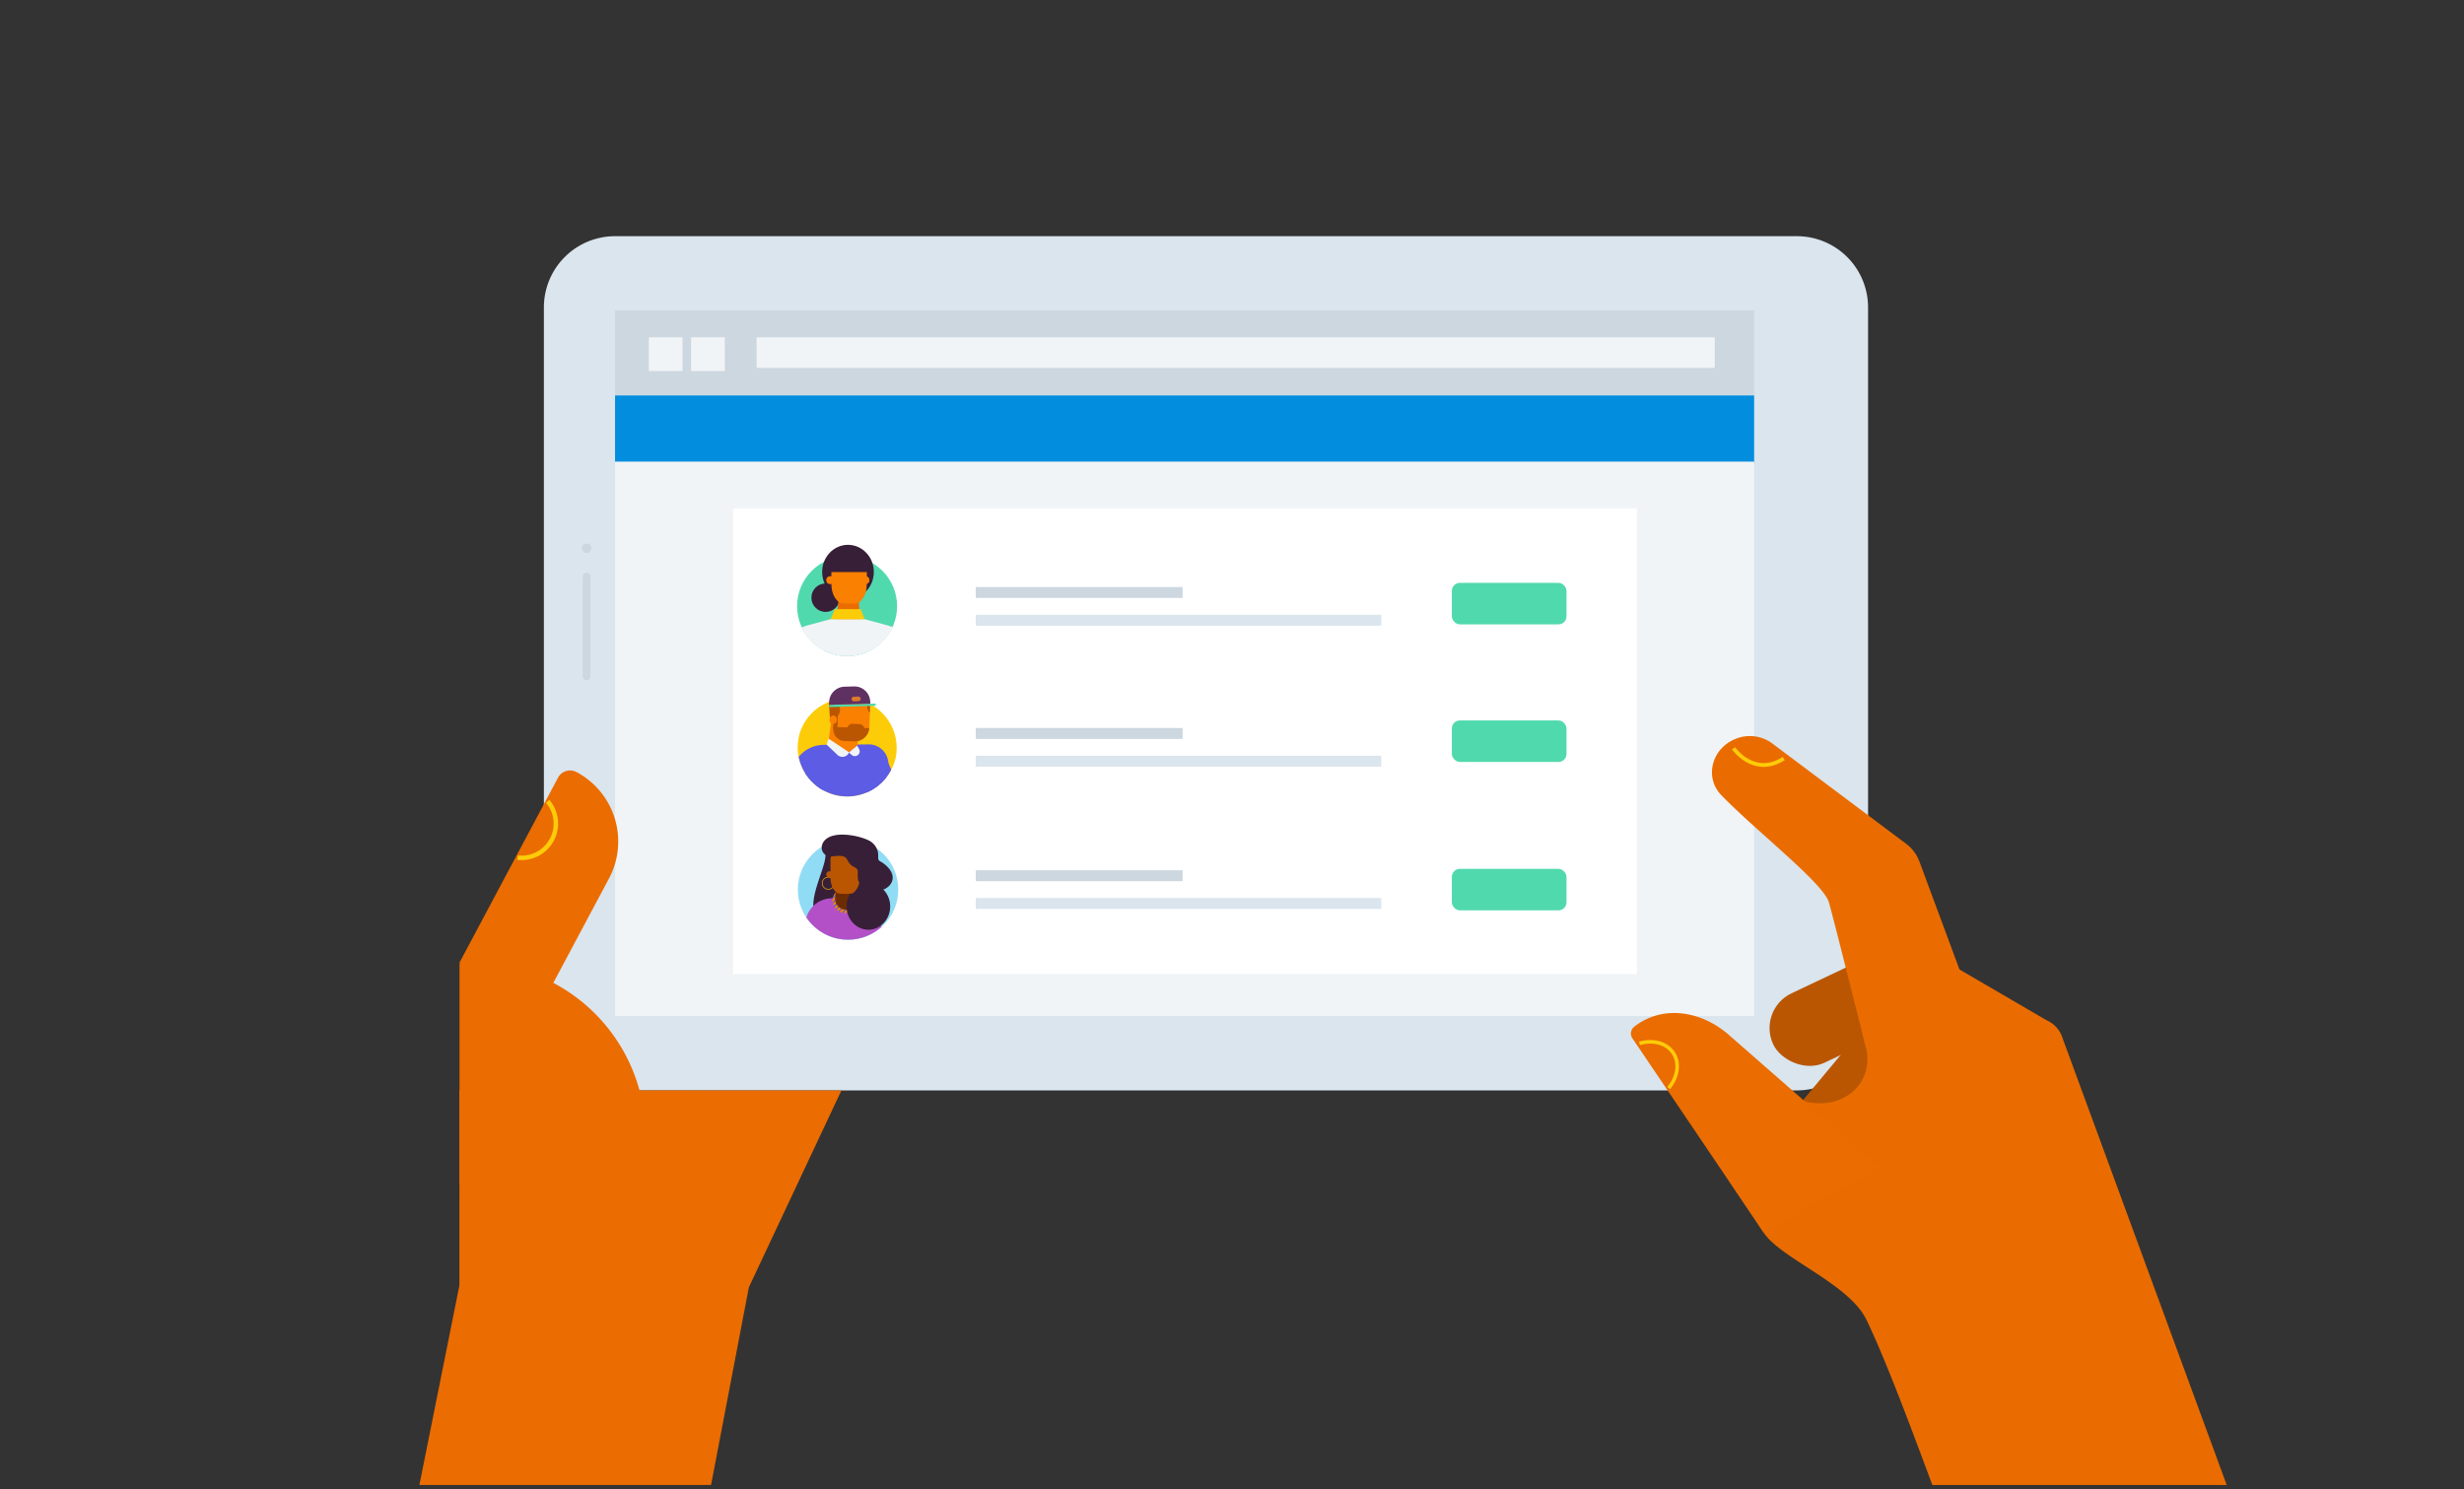 <svg id="Layer_1" data-name="Layer 1" xmlns="http://www.w3.org/2000/svg" xmlns:xlink="http://www.w3.org/1999/xlink" viewBox="0 0 886.59 535.89"><rect x="0" y="0" width="886.59" height="535.89" fill="#333333" stroke="none"/><defs><style>.cls-1,.cls-10,.cls-13,.cls-14,.cls-25,.cls-27,.cls-31,.cls-39,.cls-4,.cls-40,.cls-5{fill:none;}.cls-2{clip-path:url(#clip-path);}.cls-3{fill:#dae5ed;}.cls-4,.cls-5{stroke:#cdd7e0;}.cls-27,.cls-4,.cls-5{stroke-linecap:round;}.cls-31,.cls-4,.cls-5{stroke-linejoin:round;}.cls-4{stroke-width:2.81px;}.cls-5{stroke-width:3.44px;}.cls-6{fill:#cdd7e0;}.cls-7{fill:#028dde;}.cls-8{fill:#f1f4f6;}.cls-9{fill:#eb6c00;}.cls-10,.cls-13,.cls-14{stroke:#fdcc08;}.cls-10,.cls-13,.cls-14,.cls-25,.cls-27,.cls-39,.cls-40{stroke-miterlimit:10;}.cls-10{stroke-width:1.6px;}.cls-11{fill:#ba5602;}.cls-12{fill:#ea6c00;}.cls-13{stroke-width:1.28px;}.cls-14{stroke-width:1.36px;}.cls-15{fill:#fff;}.cls-16{fill:#90dcf5;}.cls-17{clip-path:url(#clip-path-2);}.cls-18{fill:#371f38;}.cls-19{fill:#b350c7;}.cls-20{clip-path:url(#clip-path-3);}.cls-21{isolation:isolate;}.cls-22{clip-path:url(#clip-path-4);}.cls-23{fill:#fa8100;}.cls-24{clip-path:url(#clip-path-5);}.cls-25,.cls-39,.cls-40{stroke:#5c5ce6;}.cls-25{stroke-width:0.44px;}.cls-26{fill:#6d2c00;}.cls-27{stroke:#f7a800;stroke-width:0.24px;}.cls-28{clip-path:url(#clip-path-6);}.cls-29{fill:#fdcc08;}.cls-30{fill:#5c5ce5;}.cls-31{stroke:#5c5ce5;stroke-width:11.29px;}.cls-32{fill:#f98000;}.cls-33{fill:#51d9ae;}.cls-34{fill:#5f3163;}.cls-35{clip-path:url(#clip-path-7);}.cls-36{clip-path:url(#clip-path-8);}.cls-37{clip-path:url(#clip-path-9);}.cls-38{clip-path:url(#clip-path-10);}.cls-39{stroke-width:0.03px;}.cls-40{stroke-width:0.09px;}.cls-41{clip-path:url(#clip-path-11);}</style><clipPath id="clip-path"><rect class="cls-1" x="-6.98" y="15.48" width="922.56" height="518.94"/></clipPath><clipPath id="clip-path-2"><path class="cls-1" d="M323.21,320.15A18.07,18.07,0,1,1,290.15,310c3.25-4.8,6.24-15.3,12.47-15.3,4.49,0,11.91,7.82,15.07,10.52C321.56,308.58,323.21,314.65,323.21,320.15Z"/></clipPath><clipPath id="clip-path-3"><rect class="cls-1" x="299.52" y="319.78" width="8.77" height="8.77" rx="4.38"/></clipPath><clipPath id="clip-path-4"><rect class="cls-1" x="293.09" y="315" width="21.26" height="18.7"/></clipPath><clipPath id="clip-path-5"><rect class="cls-1" x="299.51" y="319.77" width="8.8" height="8.8"/></clipPath><clipPath id="clip-path-6"><path class="cls-1" d="M287,269.18a17.86,17.86,0,0,0,35.71,0c0-9.86-7-26.73-16.86-26.73S287,259.32,287,269.18Z"/></clipPath><clipPath id="clip-path-7"><rect class="cls-1" x="306.39" y="250.72" width="3.29" height="1.64" rx="0.82" transform="translate(625.29 491.34) rotate(177.85)"/></clipPath><clipPath id="clip-path-8"><rect class="cls-1" x="306.28" y="249.78" width="3.52" height="3.52" transform="translate(-9.22 11.73) rotate(-2.15)"/></clipPath><clipPath id="clip-path-9"><rect class="cls-1" x="303.84" y="247.85" width="8.54" height="7.51" transform="translate(-9.22 11.73) rotate(-2.15)"/></clipPath><clipPath id="clip-path-10"><rect class="cls-1" x="306.27" y="249.77" width="3.53" height="3.53" transform="translate(-9.22 11.73) rotate(-2.15)"/></clipPath><clipPath id="clip-path-11"><circle class="cls-1" cx="304.8" cy="218.15" r="17.99"/></clipPath></defs><g id="Simple"><g class="cls-2"><path class="cls-3" d="M672.16,110.63V366.79a25.62,25.62,0,0,1-25.61,25.62H221.31a25.61,25.61,0,0,1-25.61-25.62V110.63A25.61,25.61,0,0,1,221.31,85H646.55a25.62,25.62,0,0,1,25.61,25.62"/><line class="cls-4" x1="211.07" y1="243.39" x2="211.07" y2="207.52"/><line class="cls-5" x1="211.07" y1="197.28" x2="211.07" y2="197.28"/><rect class="cls-6" x="221.31" y="111.76" width="409.86" height="30.56"/><rect class="cls-7" x="221.31" y="142.32" width="409.86" height="24.22"/><rect class="cls-8" x="272.23" y="121.4" width="344.77" height="10.99"/><rect class="cls-8" x="248.67" y="121.4" width="12.12" height="12.12"/><rect class="cls-8" x="233.46" y="121.4" width="12.12" height="12.12"/><rect class="cls-8" x="221.31" y="166.12" width="409.86" height="199.54"/><polygon class="cls-9" points="143.62 570.76 165.3 462.59 269.58 462.62 248.9 570.76 143.62 570.76"/><polygon class="cls-9" points="165.31 392.38 302.75 392.42 269.58 463 165.3 462.98 165.31 392.38"/><path class="cls-9" d="M165.34,346.54h4.76a62.19,62.19,0,0,1,62.19,62.19v17.13a0,0,0,0,1,0,0H165.34a0,0,0,0,1,0,0V346.54a0,0,0,0,1,0,0Z"/><path class="cls-9" d="M194.62,362.1,165.3,346.47l35.49-66.61a4.93,4.93,0,0,1,6.67-2h0a28.31,28.31,0,0,1,11.66,38.29Z"/><path class="cls-10" d="M186.25,308.65a12.35,12.35,0,0,0,10.81-20.28"/><path class="cls-3" d="M649.11,228.9a11.43,11.43,0,1,1-11.43,11.43A11.42,11.42,0,0,1,649.11,228.9Z"/><rect class="cls-11" x="635.02" y="348.56" width="62.99" height="27.65" rx="13.83" transform="translate(-90.97 320.14) rotate(-25.34)"/><rect class="cls-11" x="639.73" y="376.79" width="62.99" height="27.65" rx="13.83" transform="translate(-58.46 656.48) rotate(-50.22)"/><path class="cls-12" d="M625.08,265.68h0a13.53,13.53,0,0,1,12.49,1.78l48.3,36.2a14.18,14.18,0,0,1,4.67,6.12L716.59,380c2.88,8.54-30.43,46.32-39,20.08-2.62-8-16-62.62-19.49-75.25-1.43-5.24-15.53-17.11-27.83-28.28-4-3.62-7.78-7.16-10.9-10.38C613,279.62,616.06,268.82,625.08,265.68Z"/><path class="cls-12" d="M694.62,342.8s-25.4-7.89-18.58,20.84c2.36,9.95-8.34,1.12-5,11.76,5.61,18.16-16.11,30.66-34.89,13.5-14.34-13.12-14,36.07-14,36.07s5.41,8,12.44,18.62c6.24,9.38,30.67,18.33,37,31.38,12.33,25.58,32.71,85.83,45.25,116.52L819,582.85,742.19,373.73a10.34,10.34,0,0,0-5.76-6.55Z"/><path class="cls-9" d="M676.52,420.09l-42,23.37-47-69.58a3.11,3.11,0,0,1,.48-4.37h0c10.55-8.24,24.78-5.61,34.75,3.52C624.5,374.57,676.52,420.09,676.52,420.09Z"/><path class="cls-13" d="M600.42,391.56c3.24-3.92,4.08-8.92,1.69-12.58s-7.3-4.89-12.2-3.5"/><path class="cls-14" d="M623.77,269.3S631,279.82,641.83,273"/></g></g><rect class="cls-15" x="263.81" y="182.97" width="325.19" height="167.54"/><circle class="cls-16" cx="305.14" cy="320.15" r="18.07"/><g class="cls-17"><path class="cls-18" d="M314.14,324c0,3.76-4.83,5.68-8.52,4.54s-5.39-3.61-5.39-7.38,3.62-7.09,7.38-7.09S314.14,320.25,314.14,324Z"/><path class="cls-18" d="M297,307.25h17.09a29.2,29.2,0,0,1,1,7.95c.16,1.26-2.83,9.33-2.83,9.33h0l-12.75,7.14C285.29,331.71,297.7,312.94,297,307.25Z"/><path class="cls-19" d="M299.41,323.27h8.05a9.66,9.66,0,0,1,9.66,9.66v8.2a0,0,0,0,1,0,0H289.75a0,0,0,0,1,0,0v-8.2A9.66,9.66,0,0,1,299.41,323.27Z"/><g class="cls-20"><g class="cls-21"><g class="cls-22"><rect class="cls-23" x="299.51" y="319.77" width="8.8" height="8.8"/><g class="cls-24"><line class="cls-25" x1="308.3" y1="318.05" x2="298.61" y2="327.73"/><line class="cls-25" x1="309.17" y1="318.92" x2="299.49" y2="328.61"/><line class="cls-25" x1="307.98" y1="318.36" x2="298.3" y2="328.04"/><line class="cls-25" x1="306.79" y1="317.79" x2="297.11" y2="327.47"/><line class="cls-25" x1="305.6" y1="317.23" x2="295.91" y2="326.91"/><line class="cls-25" x1="304.4" y1="316.66" x2="294.72" y2="326.34"/><line class="cls-25" x1="310.05" y1="319.8" x2="300.37" y2="329.48"/><line class="cls-25" x1="310.93" y1="320.68" x2="301.25" y2="330.36"/><line class="cls-25" x1="311.81" y1="321.56" x2="302.13" y2="331.24"/><line class="cls-25" x1="312.69" y1="322.44" x2="303" y2="332.12"/></g></g></g></g><path class="cls-26" d="M301.41,316l5.24-.07,1,11.48h-3.15a4.07,4.07,0,0,1-4-4.63Z"/><ellipse class="cls-18" cx="312.46" cy="326.22" rx="7.85" ry="8.37"/><circle class="cls-27" cx="298.04" cy="317.85" r="2.19"/><path class="cls-11" d="M309.37,314.36v-4.84c0-2.21-3.92-2.14-6.87-2.14h-.2c-2.31,0-3.48-.07-3.48,2.14v6.08c0,2.24.56,4.39,2.41,5.78.54.41,5.25.41,5.77,0a6.32,6.32,0,0,0,2.24-4.27C309.32,316.7,309.37,314.82,309.37,314.36Z"/><circle class="cls-11" cx="298.5" cy="314.72" r="1.19"/><circle class="cls-11" cx="308.94" cy="314.72" r="1.19"/><path class="cls-18" d="M297.68,301.64c4.39-2.89,14.17-.23,16.11,1.58a6,6,0,0,1,2.19,4.13h0v1.29c0,1.49.7.94,2.77,2.77,6.63,5.86-1.82,11.49-6.16,8.19a3.94,3.94,0,0,1-3.95-3.94v-2h0a1.62,1.62,0,0,0-.92-1.45c-4.43-2.05-1-4.86-8-4.05C295.43,308.68,294.21,303.93,297.68,301.64Z"/></g><g class="cls-28"><circle class="cls-29" cx="304.8" cy="269.18" r="17.85"/><path class="cls-11" d="M298.3,293.5h3.35a0,0,0,0,1,0,0v3.31a1.68,1.68,0,0,1-1.68,1.68h0a1.68,1.68,0,0,1-1.68-1.68V293.5A0,0,0,0,1,298.3,293.5Z" transform="translate(-121.44 294.48) rotate(-44.41)"/><path class="cls-11" d="M329.51,297.44h1a6.19,6.19,0,0,1,6.19,6.19v1.06a0,0,0,0,1,0,0h-7.15a0,0,0,0,1,0,0v-7.25a0,0,0,0,1,0,0Z" transform="translate(197.46 -126.94) rotate(30.31)"/><circle class="cls-11" cx="330.45" cy="303.82" r="1.55"/><path class="cls-30" d="M329,304.71l-10-5.43a5.65,5.65,0,0,1-2-2.45l-8.68-19.94,10.35-4.51,8.05,18.5,7.27,5.83Zm-4.19-15.09Z"/><path class="cls-30" d="M313.65,308.33H285l-.25-28.44a11.74,11.74,0,0,1,11.62-11.84l16.72-.16a7.08,7.08,0,0,1,6.34,8.82Z"/><polygon class="cls-30" points="308.26 305.75 294.53 280.79 290.65 305.75 308.26 305.75"/><path class="cls-11" d="M318.12,299.79l-3.87,9.41,1.87.76,8.78.06a3.57,3.57,0,0,0,3.45-4.56h0a3.6,3.6,0,0,0-2.07-2.32Z"/><polyline class="cls-31" points="290.58 278.19 286.53 304.34 318.12 304.34"/><polygon class="cls-32" points="310.04 259.4 308.44 268.34 305.44 270.77 297.9 268.11 299.39 257.68 310.04 259.4"/><path class="cls-11" d="M298.65,258.87l2.59-.46,0-7.52h0a2.84,2.84,0,0,0-2.94,2.74Z"/><path class="cls-32" d="M307,248.67a6.27,6.27,0,0,1,6.05,6.48l-.23,6.56a5.26,5.26,0,0,1-5.44,5.09l-3.42-.12a4.28,4.28,0,0,1-4.13-4.42h0l0-.44.25-7.28a6.1,6.1,0,0,1,6.31-5.89l.59,0Z"/><path class="cls-11" d="M300.14,251.71l-1.54,5.5,1.94,1.26h0a3.74,3.74,0,0,0,1.15-5.17Z"/><path class="cls-11" d="M313,255.15l-.05,1.34a3.75,3.75,0,0,1-.27-4.68A7.82,7.82,0,0,1,313,255.15Z"/><path class="cls-11" d="M312.79,262.05a5.27,5.27,0,0,1-5.42,4.75l-3.42-.12a4.28,4.28,0,0,1-4.13-4.42h0l0-.44v-.21Z"/><path class="cls-11" d="M304.89,260.53h6.21a0,0,0,0,1,0,0v0a1.88,1.88,0,0,1-1.88,1.88h-2.44a1.88,1.88,0,0,1-1.88-1.88v0a0,0,0,0,1,0,0Z" transform="translate(606.85 533.33) rotate(-178.04)"/><rect class="cls-11" x="299.9" y="257.51" width="1.51" height="4.78" transform="translate(592.24 529.95) rotate(-178.04)"/><ellipse class="cls-32" cx="299.8" cy="259.02" rx="1.34" ry="1.53"/><path class="cls-33" d="M314.75,254l-16.41.47v-.81l16.39-.46a.39.39,0,0,1,.41.39h0A.4.4,0,0,1,314.75,254Z"/><path class="cls-34" d="M298.25,247.06H313a0,0,0,0,1,0,0v.67a5.68,5.68,0,0,1-5.68,5.68h-3.43a5.68,5.68,0,0,1-5.68-5.68v-.67a0,0,0,0,1,0,0Z" transform="translate(618.3 491.64) rotate(178.36)"/><g class="cls-35"><g class="cls-36"><g class="cls-21"><g class="cls-37"><rect class="cls-23" x="306.27" y="249.77" width="3.53" height="3.53" transform="translate(-9.22 11.73) rotate(-2.15)"/><g class="cls-38"><line class="cls-39" x1="306.18" y1="249.15" x2="310.21" y2="252.89"/><line class="cls-40" x1="305.84" y1="249.51" x2="309.87" y2="253.25"/><line class="cls-40" x1="306.31" y1="249.27" x2="310.34" y2="253.01"/><line class="cls-40" x1="306.78" y1="249.02" x2="310.81" y2="252.76"/><line class="cls-40" x1="307.25" y1="248.78" x2="311.28" y2="252.52"/><line class="cls-40" x1="307.72" y1="248.53" x2="311.76" y2="252.27"/><line class="cls-40" x1="305.5" y1="249.88" x2="309.54" y2="253.62"/><line class="cls-40" x1="305.16" y1="250.24" x2="309.2" y2="253.98"/><line class="cls-40" x1="304.82" y1="250.61" x2="308.86" y2="254.35"/><line class="cls-40" x1="304.49" y1="250.98" x2="308.52" y2="254.72"/></g></g></g></g></g><path class="cls-8" d="M297.46,268l3.67,3.47a2.62,2.62,0,0,0,4.4-.71h0l-7.4-4.95Z"/><path class="cls-8" d="M309,271.43h0a1.77,1.77,0,0,1-2.57.24l-1-.86,3-2.48.65,1.17A1.76,1.76,0,0,1,309,271.43Z"/></g><circle class="cls-33" cx="304.8" cy="218.15" r="17.99"/><ellipse class="cls-18" cx="305.12" cy="205.83" rx="9.3" ry="9.76"/><circle class="cls-18" cx="297.07" cy="215.09" r="5.12"/><polygon class="cls-9" points="302.28 211.77 308.62 211.67 309.82 227.18 300.36 227.18 302.28 211.77"/><path class="cls-32" d="M311.91,208.35v-5.84c0-2.68-4.74-2.6-8.31-2.6h-.25c-2.79,0-4.2-.09-4.2,2.58v7.37c0,2.71.68,5.31,2.92,7,.65.49,6.36.49,7,0a7.65,7.65,0,0,0,2.71-5.16C311.85,211.19,311.91,208.91,311.91,208.35Z"/><circle class="cls-32" cx="298.75" cy="208.79" r="1.44"/><circle class="cls-32" cx="311.39" cy="208.79" r="1.44"/><path class="cls-18" d="M298.64,199.94a24.05,24.05,0,0,1,13.43,0v5.94H298.64Z"/><g class="cls-41"><path class="cls-8" d="M311.05,222.81H298.89l-8.36,2.26c-4,1-6.57,4.58-6,8.3L289,260.24h32.28l4.17-26.93c.56-3.69-2-7.19-6-8.22Z"/><path class="cls-8" d="M299.74,224.76l-10.46,30.32L277.61,245s2.76-5.4,6.17-12.41a13.78,13.78,0,0,1,12.44-7.78Z"/><path class="cls-8" d="M309.75,230.27,328,248.09l10-9.9c-2.59-3.71-17.1-12.67-17.1-12.71Z"/><polygon class="cls-29" points="309.66 219.22 300.38 219.22 298.88 222.84 311.11 222.84 309.66 219.22"/></g><rect class="cls-33" x="522.4" y="209.75" width="41.26" height="14.94" rx="2.89"/><rect class="cls-33" x="522.4" y="259.27" width="41.26" height="14.94" rx="2.89"/><rect class="cls-33" x="522.4" y="312.68" width="41.26" height="14.94" rx="2.89"/><rect class="cls-6" x="351.09" y="211.26" width="74.44" height="3.92"/><rect class="cls-3" x="351.09" y="221.25" width="145.91" height="3.92"/><rect class="cls-6" x="351.09" y="261.99" width="74.44" height="3.92"/><rect class="cls-3" x="351.09" y="271.98" width="145.91" height="3.92"/><rect class="cls-6" x="351.09" y="313.19" width="74.44" height="3.92"/><rect class="cls-3" x="351.09" y="323.18" width="145.91" height="3.92"/></svg>